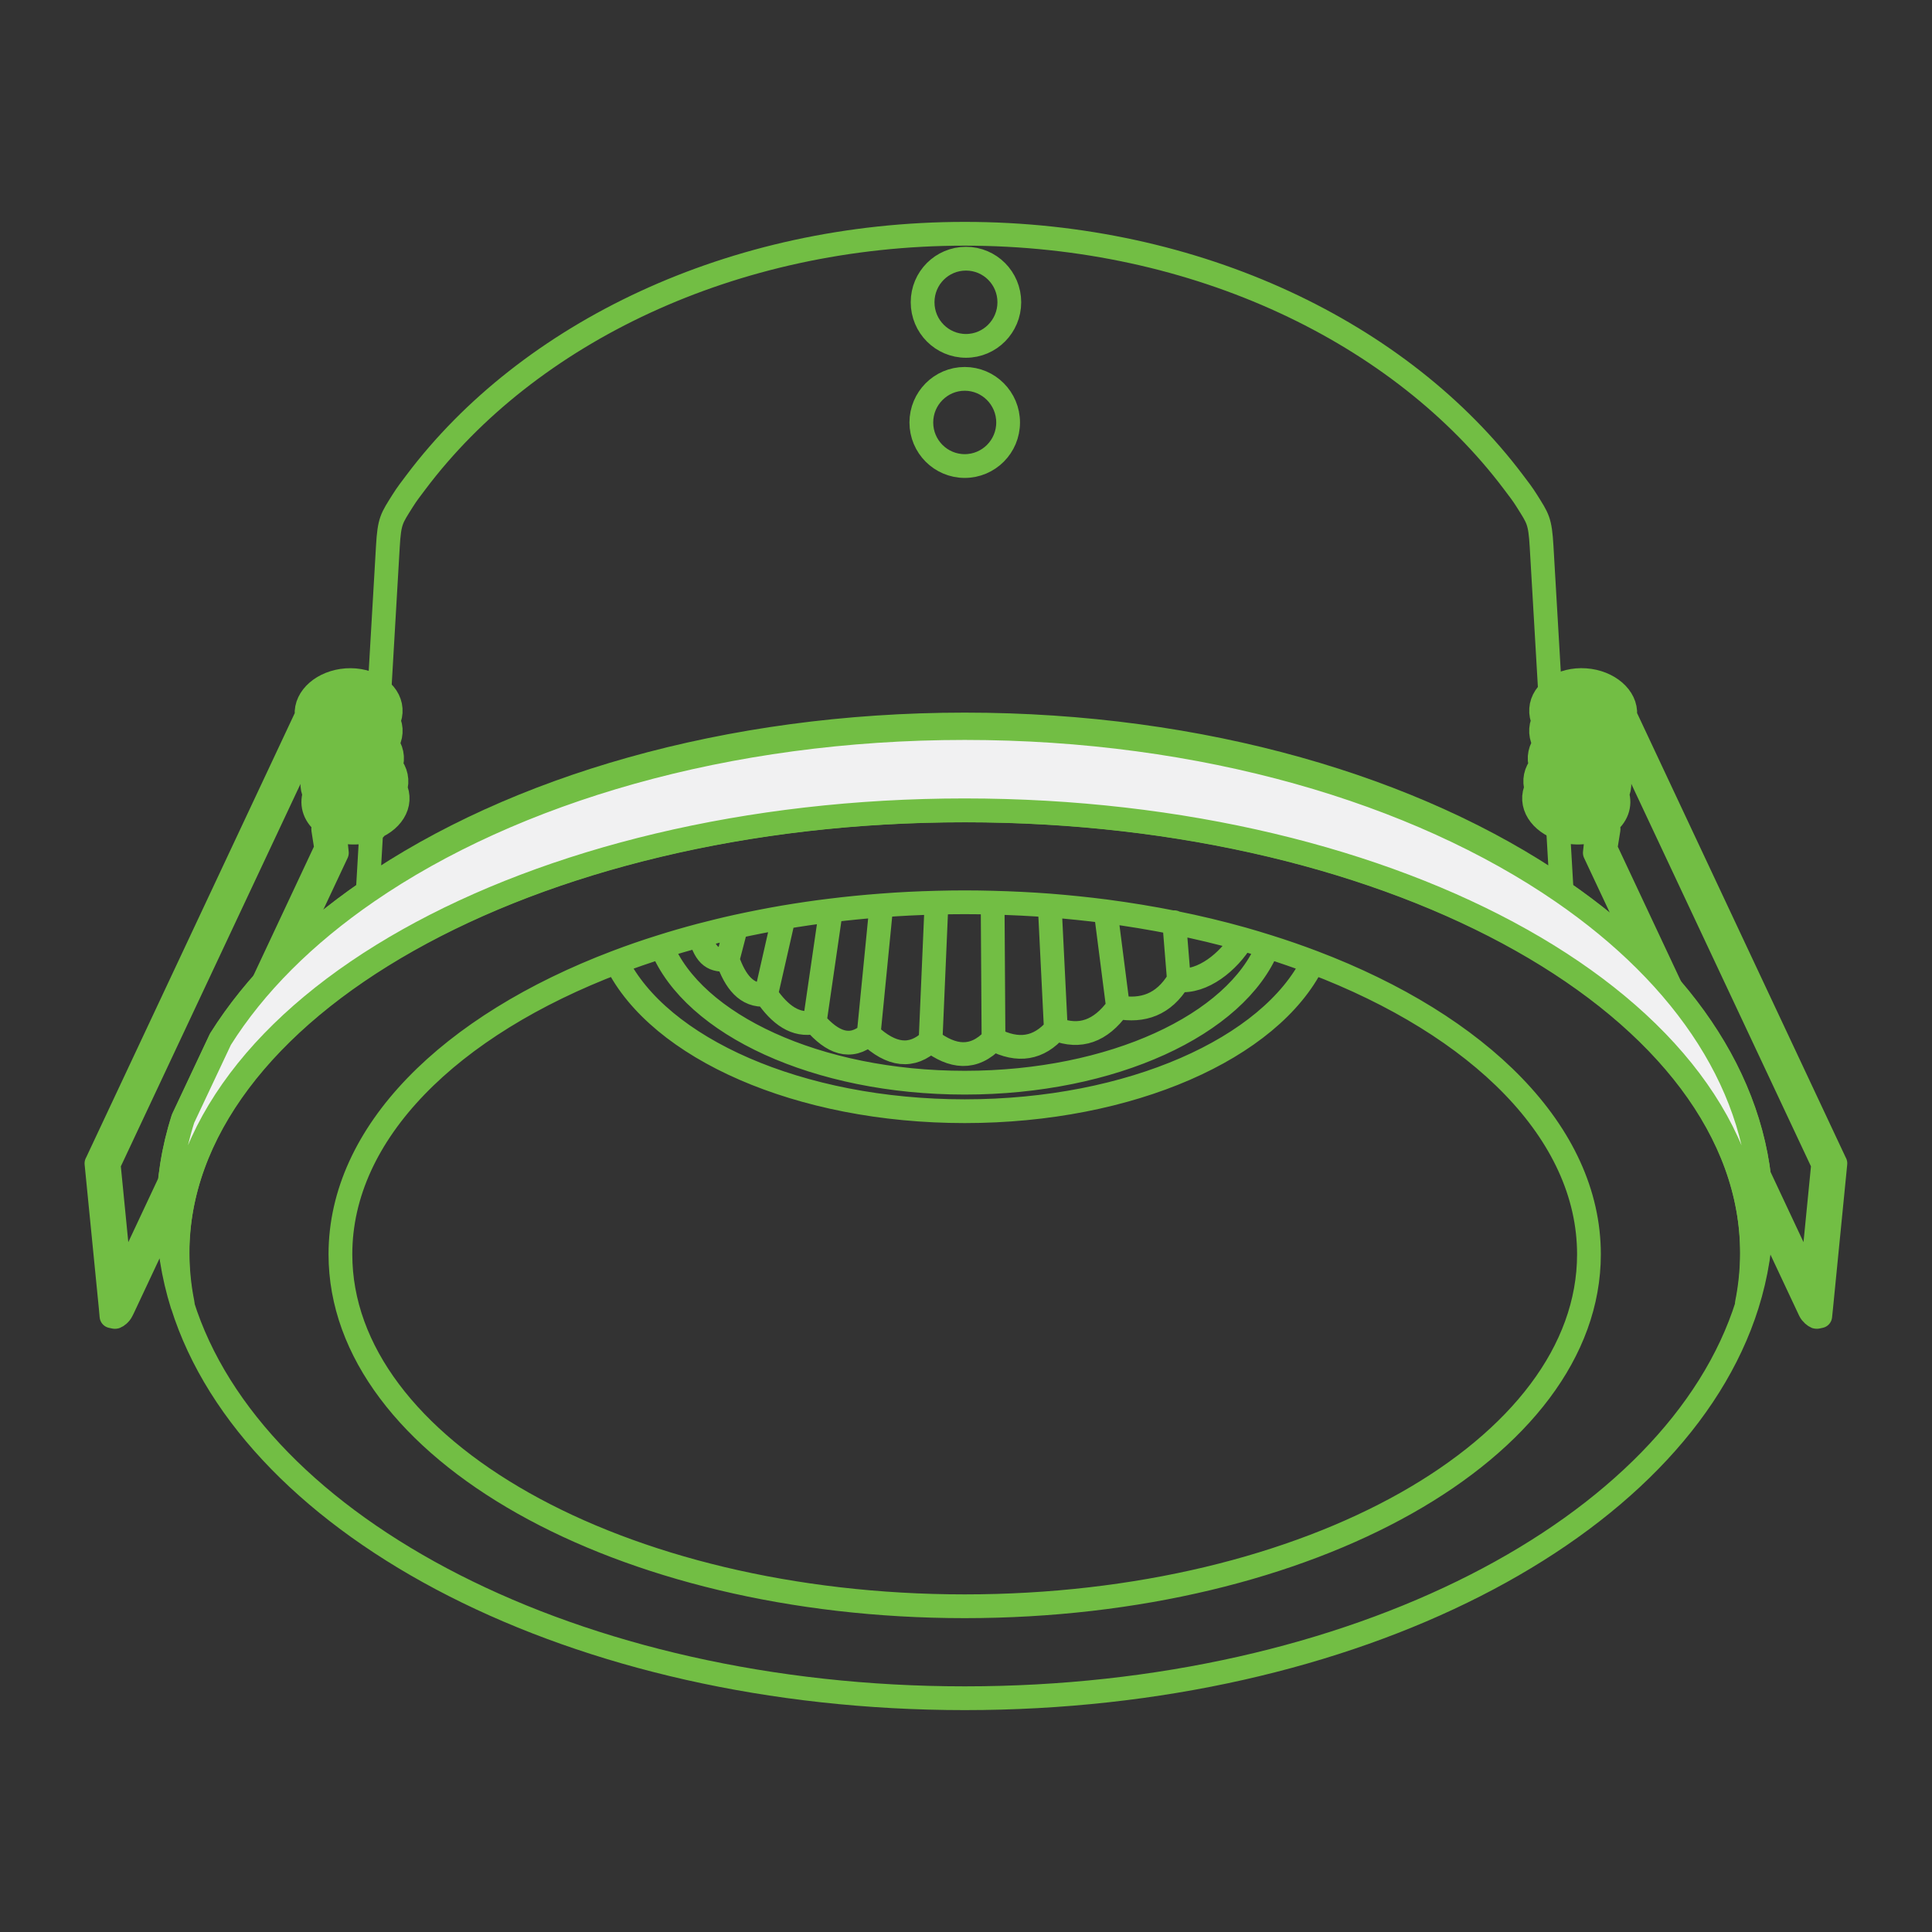 <?xml version="1.0" encoding="UTF-8"?>
<svg  class="hero-category-icon" width="150" height="150" id="Layer_1" data-name="Layer 1" xmlns="http://www.w3.org/2000/svg" viewBox="0 0 500 500">
  <rect x="0" y="0" width="500" height="500" fill="#333333" stroke="none"/>
  <defs>
    <style>
      .cls-1 {
        fill: none;
        stroke: #72be44;
        stroke-linecap: round;
        stroke-linejoin: round;
        stroke-width: 6.15px;
      }

      .cls-2 {
        fill: #f1f1f2;
      }
    </style>
  </defs>
  <path class="cls-1" d="m249.68,209.74c-112.56,0-203.79,51.42-203.79,114.87,0,4.43.43,8.77,1.29,13.07-2.4-7.7-3.67-15.63-3.67-23.74s1.31-16.37,3.81-24.17l9.67-20.61c8.89-14.16,21.86-27.1,38.04-38.27,37.78-26.08,93.05-42.51,154.64-42.51s116.86,16.43,154.64,42.51c32.06,22.13,51.53,51.2,51.53,83.05,0,8.11-1.27,16.04-3.69,23.74.86-4.3,1.31-8.65,1.31-13.07,0-63.45-91.25-114.87-203.79-114.87m-203.79,114.87c0-63.45,91.23-114.87,203.79-114.87s203.79,51.42,203.79,114.87c0,4.43-.45,8.77-1.31,13.07-18.23,57.98-101.94,101.82-202.47,101.82s-184.26-43.84-202.47-101.82c-.88-4.3-1.31-8.65-1.31-13.07Zm42.22,0c0,50.3,72.32,91.09,161.56,91.09s161.56-40.79,161.56-91.09c0-31.49-28.35-59.25-71.44-75.6-3.77-1.43-7.68-2.79-11.68-4.04-2.17-.7-4.36-1.33-6.58-1.97-5.7-1.6-11.58-3.01-17.62-4.22-5.78-1.15-11.7-2.13-17.74-2.93-4.75-.61-9.59-1.11-14.48-1.5-4.86-.37-9.79-.61-14.77-.74-2.42-.06-4.83-.1-7.25-.1s-4.88.04-7.27.1c-4.84.12-9.59.35-14.28.72-4.4.33-8.77.76-13.05,1.29-4.14.49-8.22,1.11-12.25,1.78-4.16.72-8.24,1.52-12.25,2.4-3.18.7-6.29,1.48-9.36,2.27-3.4.9-6.72,1.86-9.98,2.89-4.02,1.25-7.91,2.6-11.7,4.04-43.08,16.35-71.42,44.11-71.42,75.6Zm319.25-109.48c-6.02-.43-10.63-4.43-10.33-8.95.33-4.53,5.45-7.87,11.47-7.44,6,.41,10.63,4.43,10.31,8.95-.31,4.53-5.45,7.85-11.45,7.44Zm.14-2.19c-4.28-.29-7.58-3.22-7.36-6.56.23-3.32,3.89-5.76,8.19-5.45,4.3.29,7.6,3.22,7.36,6.54-.23,3.32-3.89,5.78-8.19,5.47Zm12.85-21.22l51.48,109.59-3.11,31.57-53.21-113.31.8-4.98c.08-.49-.53-.88-.86-1.15l.1-.08c2.91-2.03,3.91-5.06,2.99-7.85-.61,1.31-1.66,2.46-3.01,3.34-.33,1.02-1.04,1.99-2.15,2.77-2.93,2.05-7.52,1.99-10.53-.08l-.02,2.83c3.22,1.37,7.13,1.48,10.35.25.02.18.18.39.16.59l-.59,5.51,55.4,117.92.27.57c.41.84,1.23,1.43,1.6,1.58l.23.02.84-.18.23-2.23,3.44-34.79.25-2.54-.08-.14-54.31-115.69c-.06.68-.25,1.31-.51,1.93.43.96.61,2.01.55,3.07-.04.51-.14,1.02-.29,1.5Zm-12.68,18.99c-6.02-.43-10.63-4.43-10.33-8.95.33-4.53,5.45-7.85,11.47-7.44,6,.41,10.63,4.43,10.3,8.95-.31,4.53-5.45,7.85-11.45,7.44Zm.14-2.19c-4.28-.29-7.58-3.22-7.35-6.54.23-3.32,3.91-5.78,8.19-5.47,4.3.29,7.6,3.22,7.36,6.54-.23,3.32-3.89,5.78-8.2,5.47Zm1-3.73c-6.02-.41-10.63-4.43-10.33-8.95.33-4.53,5.45-7.85,11.47-7.44,6,.43,10.63,4.43,10.3,8.95-.31,4.53-5.45,7.87-11.45,7.44Zm.14-2.17c-4.28-.31-7.58-3.24-7.35-6.56.23-3.32,3.91-5.78,8.19-5.47,4.3.31,7.6,3.24,7.36,6.56-.23,3.32-3.89,5.76-8.2,5.47Zm.23-4.96c-6.02-.41-10.65-4.43-10.33-8.95.31-4.51,5.45-7.85,11.45-7.42,6.02.41,10.63,4.43,10.33,8.93-.33,4.53-5.45,7.87-11.45,7.44Zm.14-2.17c-4.3-.31-7.6-3.24-7.36-6.56.23-3.32,3.89-5.76,8.2-5.47,4.28.31,7.58,3.24,7.35,6.56-.23,3.32-3.89,5.76-8.19,5.47Zm-.16-3.07c-6.02-.41-10.63-4.43-10.3-8.93.31-4.53,5.43-7.87,11.45-7.46,6,.43,10.63,4.43,10.3,8.95-.31,4.53-5.45,7.87-11.45,7.44Zm.14-2.17c-4.28-.31-7.58-3.24-7.35-6.56.23-3.32,3.91-5.76,8.19-5.47,4.3.31,7.6,3.24,7.36,6.56-.23,3.32-3.89,5.76-8.2,5.47Zm-316.69,24.89c6-.43,10.63-4.43,10.3-8.95-.31-4.53-5.43-7.87-11.45-7.44-6,.41-10.63,4.43-10.31,8.95.31,4.53,5.45,7.85,11.45,7.44Zm-.14-2.19c4.28-.29,7.58-3.22,7.36-6.56-.25-3.32-3.91-5.76-8.19-5.45-4.3.29-7.6,3.22-7.38,6.54.25,3.32,3.91,5.78,8.22,5.47Zm-12.85-21.22l-51.48,109.59,3.11,31.57,53.18-113.31-.78-4.98c-.08-.49.53-.88.86-1.15l-.1-.08c-2.91-2.03-3.91-5.06-2.99-7.85.59,1.31,1.66,2.46,3.01,3.34.33,1.02,1.04,1.99,2.15,2.77,2.91,2.05,7.52,1.99,10.53-.08l.02,2.83c-3.22,1.37-7.13,1.48-10.35.25-.02.18-.18.39-.16.59l.57,5.51-55.38,117.92-.29.57c-.39.84-1.21,1.43-1.6,1.58l-.2.02-.86-.18-.2-2.23-3.44-34.79-.25-2.54.08-.14,54.31-115.69c.06.68.25,1.31.51,1.93-.43.96-.64,2.01-.55,3.07.04.51.12,1.02.29,1.5Zm12.68,18.99c6-.43,10.63-4.43,10.3-8.95-.31-4.53-5.45-7.85-11.45-7.44-6,.41-10.63,4.43-10.3,8.95.31,4.53,5.43,7.85,11.45,7.44Zm-.16-2.19c4.3-.29,7.6-3.22,7.38-6.54-.25-3.32-3.91-5.78-8.21-5.47-4.28.29-7.58,3.22-7.36,6.54.25,3.32,3.91,5.78,8.19,5.47Zm-.98-3.73c6-.41,10.63-4.43,10.3-8.95-.31-4.53-5.43-7.85-11.45-7.44-6,.43-10.63,4.43-10.3,8.95.31,4.53,5.45,7.87,11.45,7.44Zm-.14-2.17c4.28-.31,7.58-3.24,7.35-6.56-.25-3.32-3.91-5.78-8.19-5.47-4.3.31-7.6,3.24-7.38,6.56.25,3.32,3.91,5.76,8.22,5.47Zm-.23-4.96c6.02-.41,10.63-4.43,10.33-8.95-.33-4.51-5.45-7.85-11.47-7.42-6,.41-10.61,4.43-10.3,8.93.31,4.53,5.45,7.87,11.45,7.44Zm-.14-2.17c4.3-.31,7.58-3.24,7.36-6.56-.23-3.32-3.89-5.76-8.2-5.47-4.3.31-7.6,3.24-7.35,6.56.23,3.32,3.89,5.76,8.19,5.47Zm.16-3.07c6-.41,10.63-4.43,10.3-8.93-.31-4.53-5.45-7.87-11.45-7.46-6,.43-10.63,4.43-10.3,8.95.31,4.53,5.43,7.87,11.45,7.44Zm-.16-2.17c4.3-.31,7.6-3.24,7.38-6.56-.25-3.32-3.91-5.76-8.19-5.47-4.3.31-7.6,3.24-7.38,6.56.25,3.32,3.91,5.76,8.19,5.47Zm80.58,54.74c8.2,20.16,40.2,35.2,78.45,35.2s70.25-15.04,78.45-35.2c4,1.25,7.89,2.6,11.68,4.04-11,22.23-47.18,38.54-90.12,38.54s-79.12-16.31-90.14-38.54c3.79-1.43,7.68-2.79,11.7-4.04Zm133.84,8.07l-1.17-14.4m-14.55,22l-3.18-24.79m-12.91,30.44l-1.58-31.94m-14.55,34.58l-.23-35.32m-16.06,35.71l1.54-35.71m-17.56,34.03l3.28-33.31m-17.25,30.18l4.2-28.89m-16.78,21.78l4.55-20m-14.51,10.94l2.23-8.54m-9.36,2.27c1.52,5.7,3.69,6.49,7.13,6.27,1.99,5.63,4.88,9.51,9.96,9.06,3.61,5.27,7.68,8.19,12.58,7.11,4.59,5.31,9.24,7.15,13.97,3.13,5.9,5.59,11.21,6.19,16.02,1.68,5.63,4.26,11.12,5.08,16.29-.39,6.39,3.34,11.74,2.42,16.12-2.64,6.23,2.44,11.6.57,16.08-5.65,6.41,1.15,11.84-.64,15.69-7.01,6.23.7,12.95-4.71,16.49-10.63"/>
  <path class="cls-2" d="m249.68,209.71c-112.52,0-203.72,51.26-203.72,114.48,0,4.38.43,8.73,1.29,13.01-2.42-7.66-3.67-15.57-3.67-23.66s1.31-16.31,3.81-24.09l9.67-20.53c8.87-14.12,21.84-27,38.02-38.13,37.76-25.98,93.03-42.37,154.6-42.37s116.84,16.39,154.6,42.37c32.06,22.04,51.5,51.01,51.5,82.75,0,8.09-1.25,16-3.67,23.66.86-4.28,1.29-8.63,1.29-13.01,0-63.22-91.21-114.48-203.72-114.48"/>
  <path class="cls-1" d="m249.68,209.71c-112.52,0-203.72,51.26-203.72,114.48,0,4.38.43,8.73,1.29,13.01-2.42-7.66-3.67-15.57-3.67-23.66s1.31-16.31,3.81-24.09l9.67-20.53c8.87-14.12,21.84-27,38.02-38.13,37.76-25.98,93.03-42.37,154.6-42.37s116.84,16.39,154.6,42.37c32.06,22.04,51.5,51.01,51.5,82.75,0,8.09-1.25,16-3.67,23.66.86-4.28,1.29-8.63,1.29-13.01,0-63.22-91.21-114.48-203.72-114.48Z"/>
  <path class="cls-1" d="m250,89.51c-6.21,0-11.23-5.04-11.23-11.29s5.02-11.27,11.23-11.27,11.21,5.04,11.21,11.27-5.02,11.29-11.21,11.29Zm-.33,31.1c-6.19,0-11.23-5.04-11.23-11.27s5.04-11.29,11.23-11.29,11.23,5.06,11.23,11.29-5.04,11.27-11.23,11.27Zm0,66.89c-61.5,0-116.72,16.41-154.45,42.41l5.16-88.48c.39-6.7.96-7.25,3.81-11.8,1.07-1.72,2.29-3.3,3.52-4.92,28.97-38.47,81.7-64.21,141.96-64.21s112.99,25.73,141.96,64.21c1.23,1.62,2.46,3.2,3.52,4.92,2.85,4.55,3.42,5.1,3.81,11.8l5.16,88.48c-37.74-26-92.95-42.41-154.45-42.41Zm0,0c-61.5,0-116.72,16.41-154.45,42.41l5.16-88.48c.39-6.7.96-7.25,3.81-11.8,1.07-1.72,2.29-3.3,3.52-4.92,28.97-38.47,81.7-64.21,141.96-64.21s112.99,25.73,141.96,64.21c1.23,1.62,2.46,3.2,3.52,4.92,2.85,4.55,3.42,5.1,3.81,11.8l5.16,88.48c-37.74-26-92.95-42.41-154.45-42.41"/>
</svg>